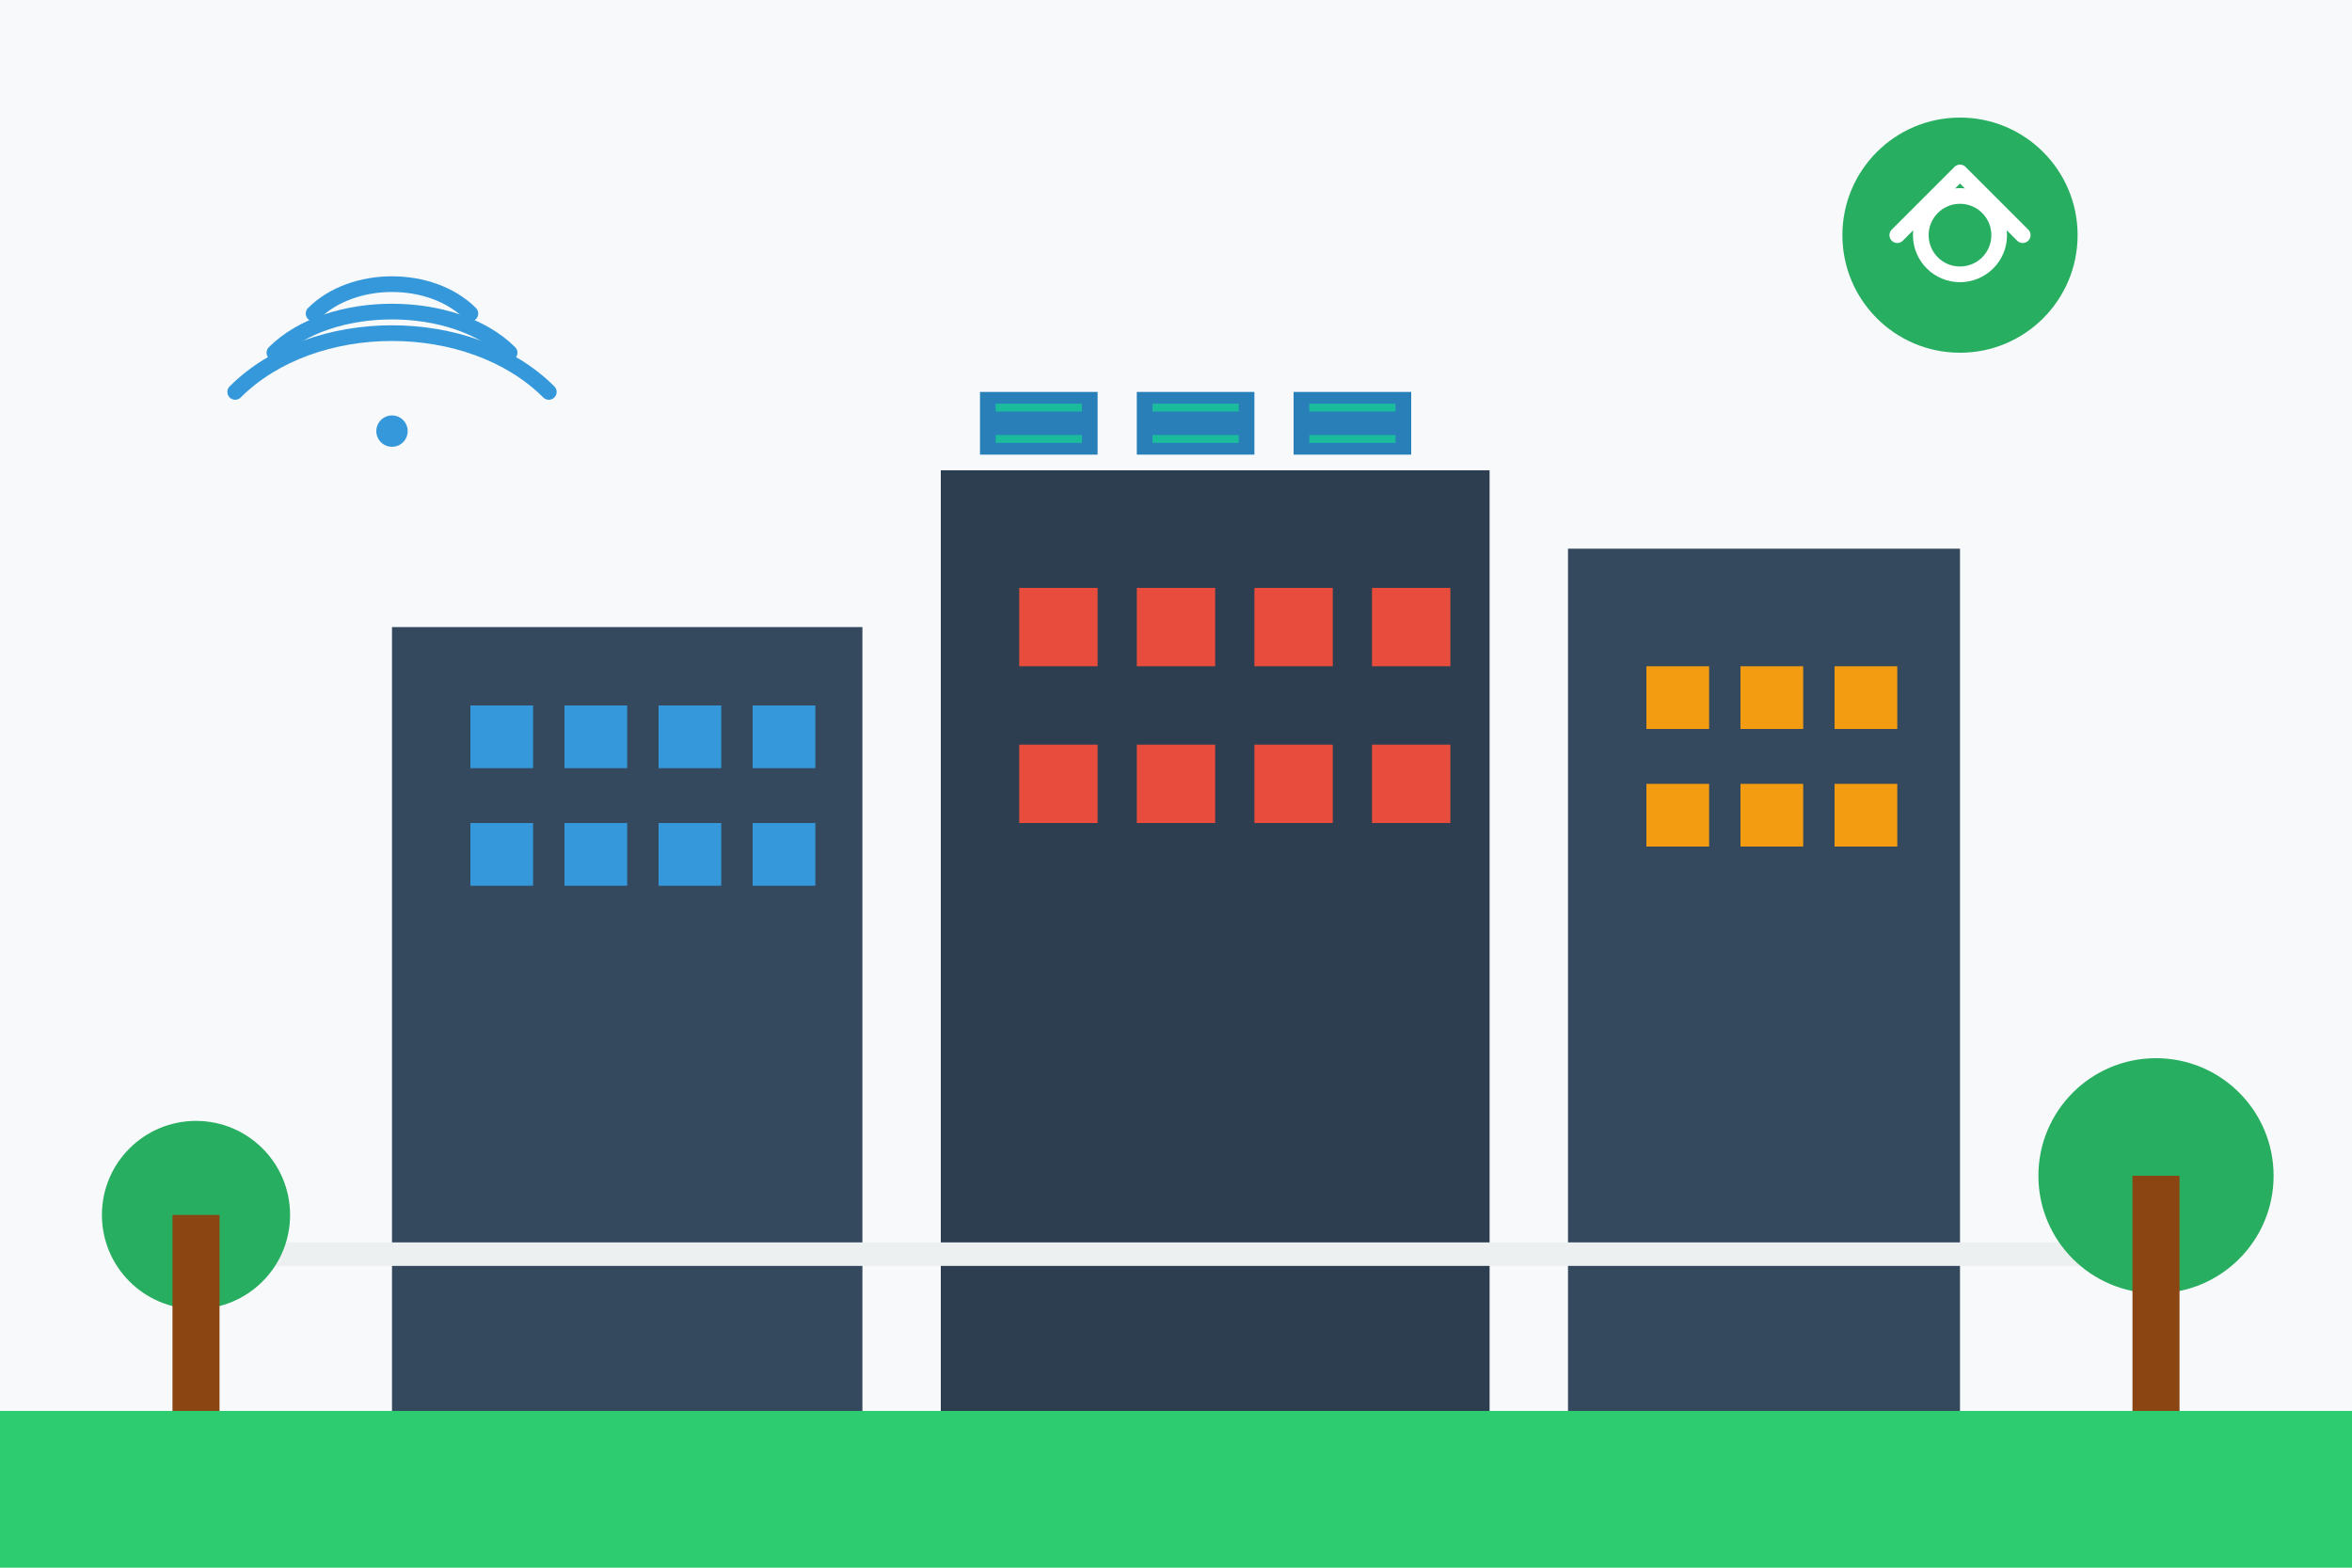 <svg width="300" height="200" viewBox="0 0 300 200" fill="none" xmlns="http://www.w3.org/2000/svg">
  <!-- Background -->
  <rect width="300" height="200" fill="#f8f9fa"/>
  
  <!-- Modern building silhouette -->
  <rect x="50" y="80" width="60" height="100" fill="#34495e"/>
  <rect x="120" y="60" width="70" height="120" fill="#2c3e50"/>
  <rect x="200" y="70" width="50" height="110" fill="#34495e"/>
  
  <!-- Modern windows pattern -->
  <rect x="60" y="90" width="8" height="8" fill="#3498db"/>
  <rect x="72" y="90" width="8" height="8" fill="#3498db"/>
  <rect x="84" y="90" width="8" height="8" fill="#3498db"/>
  <rect x="96" y="90" width="8" height="8" fill="#3498db"/>
  
  <rect x="60" y="105" width="8" height="8" fill="#3498db"/>
  <rect x="72" y="105" width="8" height="8" fill="#3498db"/>
  <rect x="84" y="105" width="8" height="8" fill="#3498db"/>
  <rect x="96" y="105" width="8" height="8" fill="#3498db"/>
  
  <rect x="130" y="75" width="10" height="10" fill="#e74c3c"/>
  <rect x="145" y="75" width="10" height="10" fill="#e74c3c"/>
  <rect x="160" y="75" width="10" height="10" fill="#e74c3c"/>
  <rect x="175" y="75" width="10" height="10" fill="#e74c3c"/>
  
  <rect x="130" y="95" width="10" height="10" fill="#e74c3c"/>
  <rect x="145" y="95" width="10" height="10" fill="#e74c3c"/>
  <rect x="160" y="95" width="10" height="10" fill="#e74c3c"/>
  <rect x="175" y="95" width="10" height="10" fill="#e74c3c"/>
  
  <rect x="210" y="85" width="8" height="8" fill="#f39c12"/>
  <rect x="222" y="85" width="8" height="8" fill="#f39c12"/>
  <rect x="234" y="85" width="8" height="8" fill="#f39c12"/>
  
  <rect x="210" y="100" width="8" height="8" fill="#f39c12"/>
  <rect x="222" y="100" width="8" height="8" fill="#f39c12"/>
  <rect x="234" y="100" width="8" height="8" fill="#f39c12"/>
  
  <!-- Smart home elements -->
  <circle cx="250" cy="30" r="15" fill="#27ae60"/>
  <path d="M242 30L250 22L258 30" stroke="white" stroke-width="2" stroke-linecap="round" stroke-linejoin="round"/>
  <circle cx="250" cy="30" r="5" stroke="white" stroke-width="2" fill="none"/>
  
  <!-- WiFi symbol -->
  <path d="M40 40C45 35 55 35 60 40" stroke="#3498db" stroke-width="2" stroke-linecap="round" fill="none"/>
  <path d="M35 45C42 38 58 38 65 45" stroke="#3498db" stroke-width="2" stroke-linecap="round" fill="none"/>
  <path d="M30 50C40 40 60 40 70 50" stroke="#3498db" stroke-width="2" stroke-linecap="round" fill="none"/>
  <circle cx="50" cy="55" r="2" fill="#3498db"/>
  
  <!-- Solar panels on roof -->
  <rect x="125" y="50" width="15" height="8" fill="#2980b9"/>
  <rect x="145" y="50" width="15" height="8" fill="#2980b9"/>
  <rect x="165" y="50" width="15" height="8" fill="#2980b9"/>
  
  <!-- Lines on solar panels -->
  <line x1="127" y1="52" x2="138" y2="52" stroke="#1abc9c" stroke-width="1"/>
  <line x1="127" y1="56" x2="138" y2="56" stroke="#1abc9c" stroke-width="1"/>
  <line x1="147" y1="52" x2="158" y2="52" stroke="#1abc9c" stroke-width="1"/>
  <line x1="147" y1="56" x2="158" y2="56" stroke="#1abc9c" stroke-width="1"/>
  <line x1="167" y1="52" x2="178" y2="52" stroke="#1abc9c" stroke-width="1"/>
  <line x1="167" y1="56" x2="178" y2="56" stroke="#1abc9c" stroke-width="1"/>
  
  <!-- Modern design elements -->
  <path d="M20 160L280 160" stroke="#ecf0f1" stroke-width="3"/>
  
  <!-- Trees -->
  <circle cx="25" cy="155" r="12" fill="#27ae60"/>
  <rect x="22" y="155" width="6" height="25" fill="#8b4513"/>
  
  <circle cx="275" cy="150" r="15" fill="#27ae60"/>
  <rect x="272" y="150" width="6" height="30" fill="#8b4513"/>
  
  <!-- Modern city atmosphere -->
  <rect x="0" y="180" width="300" height="20" fill="#2ecc71"/>
</svg>
